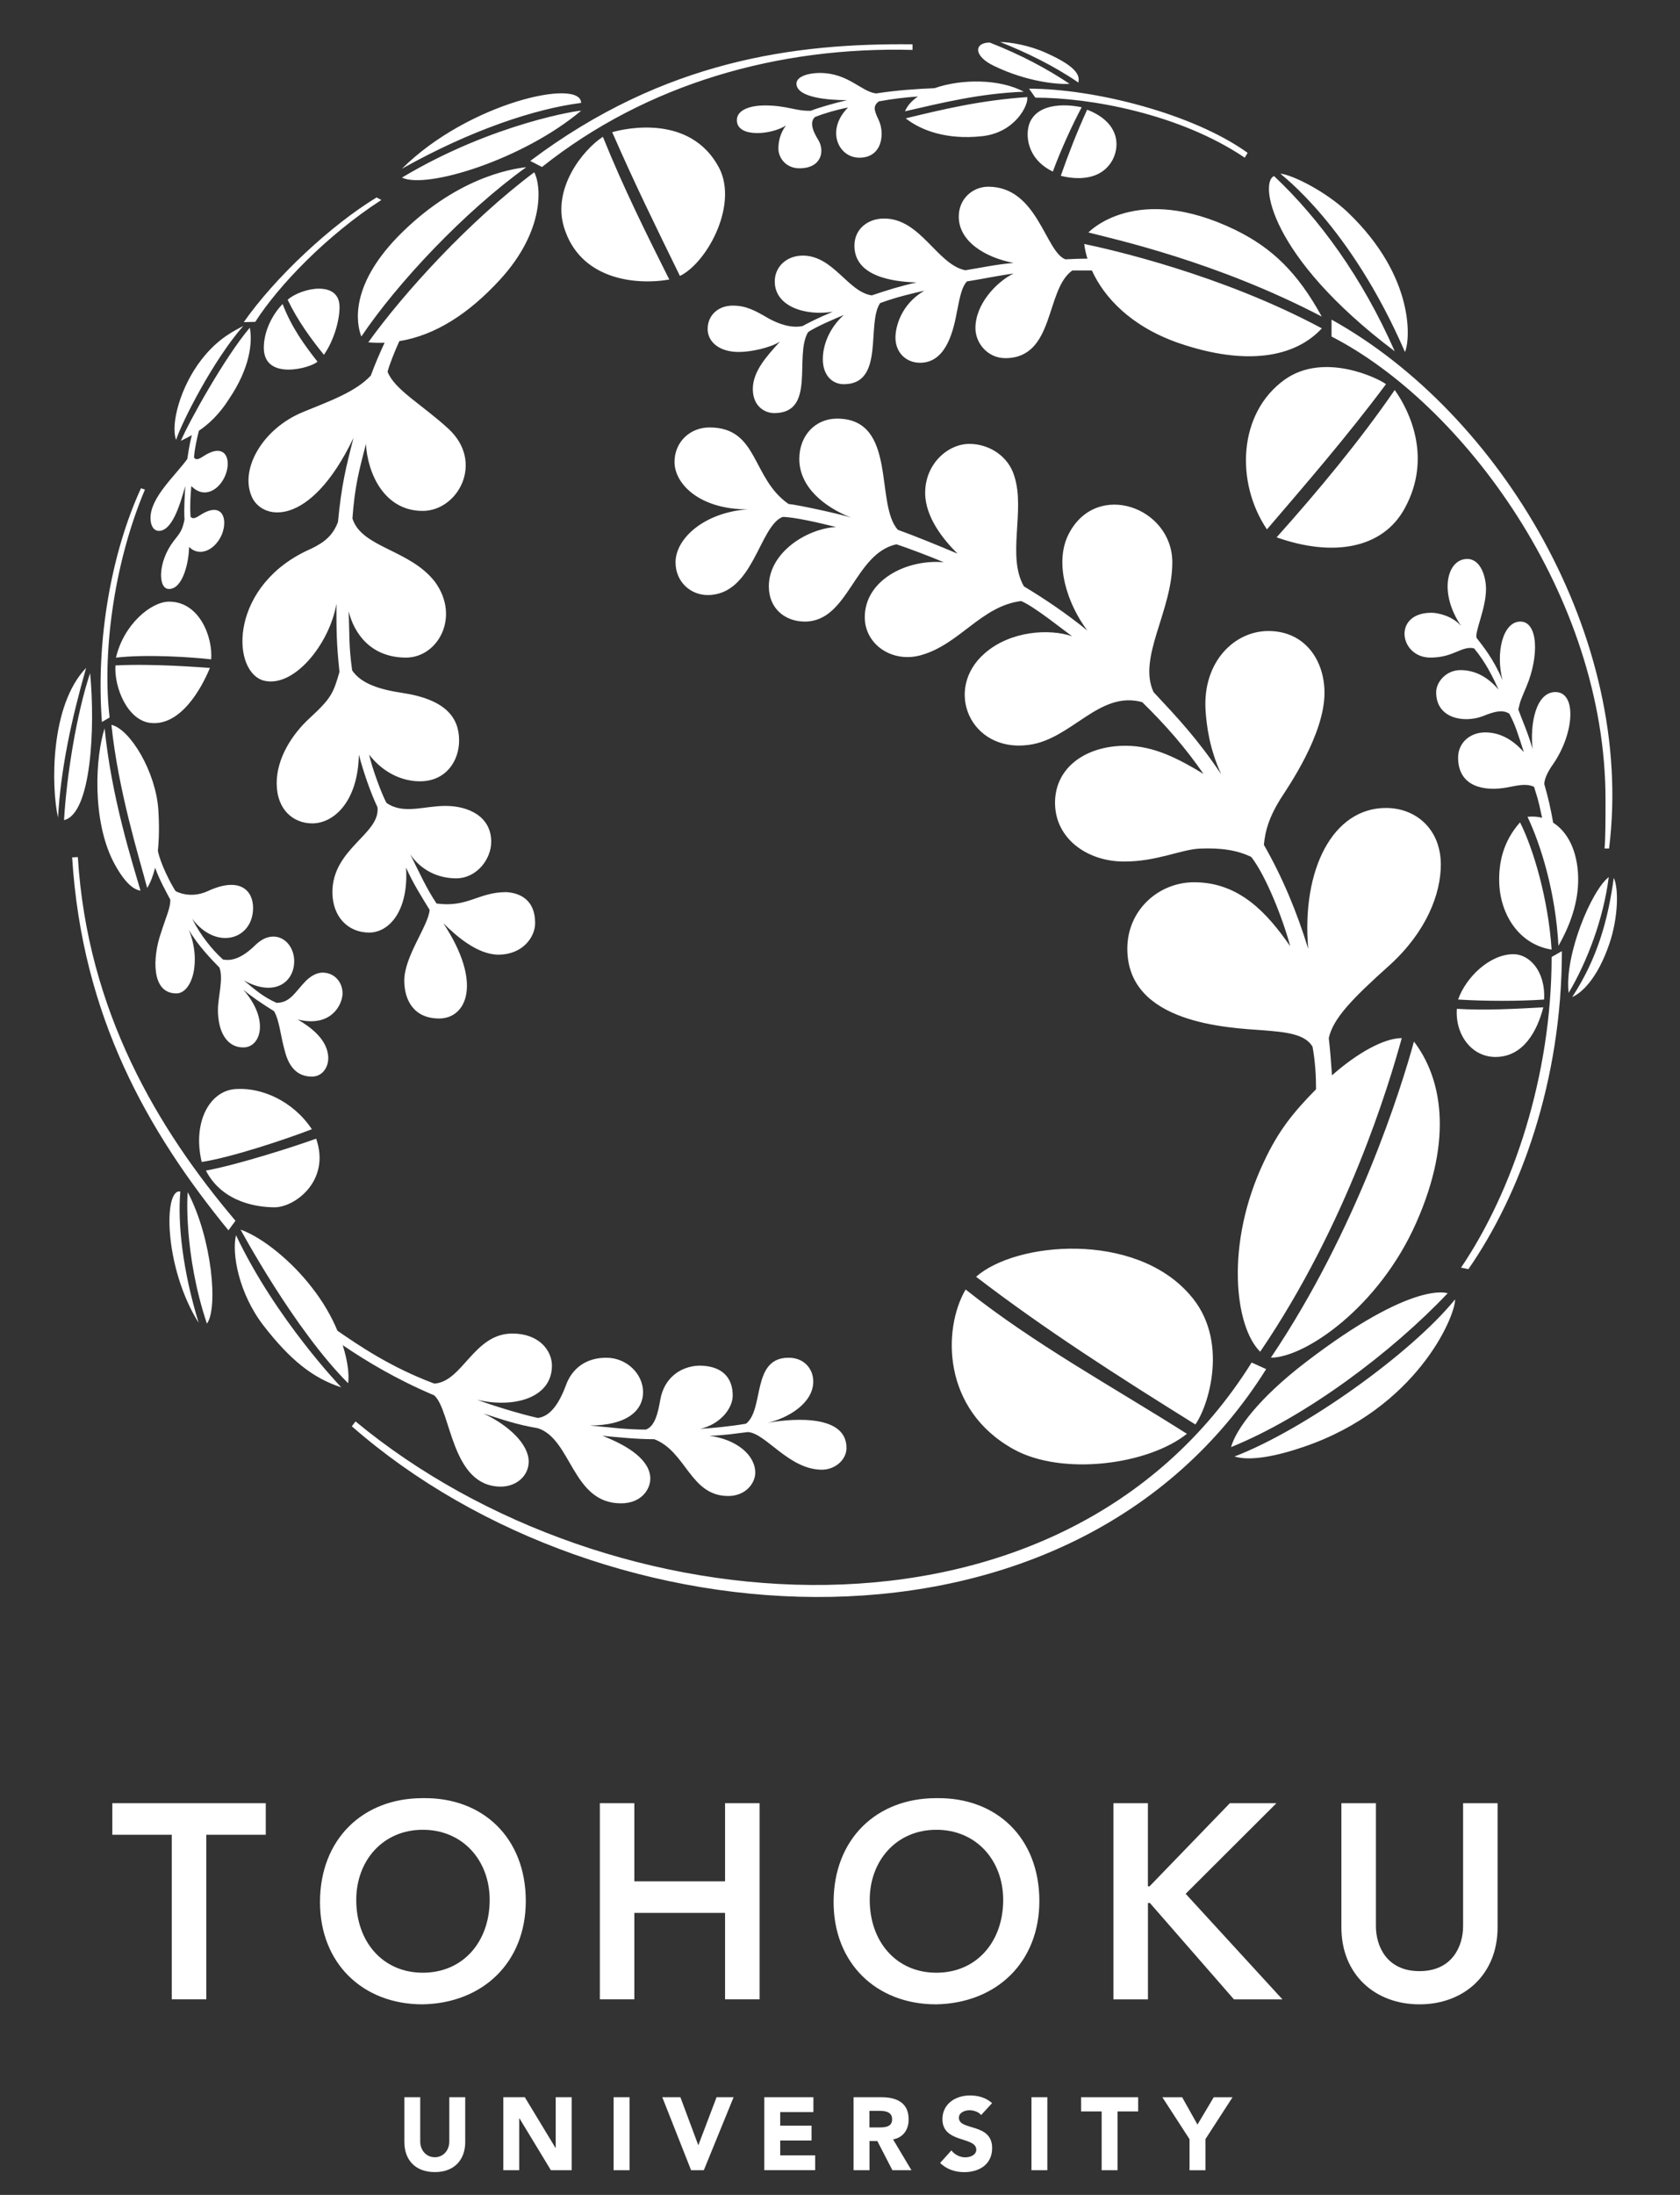 <?xml version="1.0" encoding="utf-8"?>
<!-- Generator: Adobe Illustrator 28.1.0, SVG Export Plug-In . SVG Version: 6.00 Build 0)  -->
<svg version="1.1" id="レイヤー_1" xmlns="http://www.w3.org/2000/svg" xmlns:xlink="http://www.w3.org/1999/xlink" x="0px"
	 y="0px" viewBox="0 0 360 470" style="enable-background:new 0 0 360 470;" xml:space="preserve">
<rect x="0" y="0" width="360" height="470" fill="#333333" stroke="none"/>
<style type="text/css">
	.st0{fill:#FFFFFF;}
</style>
<g>
	<g>
		<g>
			<path class="st0" d="M99.69,458.68c0,3.69-2.23,6.43-6.51,6.43c-4.31,0-6.53-2.74-6.53-6.43v-9.6h3.4v9.47
				c0,1.92,1.31,3.38,3.13,3.38c1.79,0,3.1-1.46,3.1-3.38v-9.47h3.41V458.68z"/>
			<path class="st0" d="M107.84,449.08h4.62l6.58,10.86h0.04v-10.86h3.42v15.63h-4.45l-6.75-11.13h-0.04v11.13h-3.41V449.08z"/>
			<path class="st0" d="M131.49,449.08h3.41v15.63h-3.41V449.08z"/>
			<path class="st0" d="M141.92,449.08h3.88l3.82,10.24h0.04l3.89-10.24h3.65l-6.38,15.63h-2.73L141.92,449.08z"/>
			<path class="st0" d="M163.78,449.08h10.52v3.18h-7.11v2.91h6.71v3.18h-6.71v3.17h7.49v3.18h-10.9V449.08z"/>
			<path class="st0" d="M182.89,449.08h5.99c3.17,0,5.83,1.1,5.83,4.75c0,2.19-1.15,3.88-3.34,4.28l3.94,6.6h-4.08l-3.23-6.25h-1.68
				v6.25h-3.41V449.08z M186.3,455.55h2.01c1.24,0,2.86-0.05,2.86-1.74c0-1.57-1.4-1.81-2.64-1.81h-2.23V455.55z"/>
			<path class="st0" d="M210.24,452.9c-0.54-0.71-1.64-1.03-2.47-1.03c-0.96,0-2.29,0.44-2.29,1.61c0,2.85,7.12,1.02,7.12,6.49
				c0,3.5-2.77,5.15-5.96,5.15c-1.99,0-3.74-0.59-5.19-1.96l2.42-2.69c0.7,0.92,1.84,1.48,2.98,1.48c1.12,0,2.35-0.53,2.35-1.64
				c0-2.87-7.25-1.32-7.25-6.53c0-3.33,2.86-5.08,5.9-5.08c1.75,0,3.43,0.47,4.74,1.64L210.24,452.9z"/>
			<path class="st0" d="M221.03,449.08h3.4v15.63h-3.4V449.08z"/>
			<path class="st0" d="M236.08,452.12h-4.42v-3.04h12.23v3.04h-4.41v12.59h-3.41V452.12z"/>
			<path class="st0" d="M254.89,458.05l-5.81-8.96h4.24l3.28,5.85l3.48-5.85h4.03l-5.8,8.96v6.67h-3.41V458.05z"/>
		</g>
		<g>
			<path class="st0" d="M36.81,392.88H24.07v-6.76h32.88v6.76H44.21v35.24h-7.4V392.88z"/>
			<path class="st0" d="M90.54,385.04c12.97-0.24,22.13,8.55,22.13,22.02c0,13.11-9.16,21.89-22.13,22.13
				c-12.8,0-21.97-8.79-21.97-21.9C68.58,393.83,77.74,385.04,90.54,385.04z M90.6,422.42c8.64,0,14.33-6.64,14.33-15.6
				c0-8.37-5.7-15.01-14.33-15.01c-8.57,0-14.26,6.64-14.26,15.01C76.33,415.78,82.02,422.42,90.6,422.42z"/>
			<path class="st0" d="M128.54,386.12h7.39v16.73h19.44v-16.73h7.4v42h-7.4v-18.51h-19.44v18.51h-7.39V386.12z"/>
			<path class="st0" d="M200.59,385.04c12.98-0.24,22.13,8.55,22.13,22.02c0,13.11-9.16,21.89-22.13,22.13
				c-12.8,0-21.96-8.79-21.96-21.9C178.63,393.83,187.79,385.04,200.59,385.04z M200.65,422.42c8.63,0,14.32-6.64,14.32-15.6
				c0-8.37-5.7-15.01-14.32-15.01c-8.58,0-14.28,6.64-14.28,15.01C186.37,415.78,192.07,422.42,200.65,422.42z"/>
			<path class="st0" d="M238.58,386.12h7.4v17.8h0.35l17.21-17.8h9.98l-19.45,19.4l20.74,22.61h-10.39l-18.02-20.65h-0.41v20.65
				h-7.4V386.12z"/>
			<path class="st0" d="M320.91,412.7c0,10.13-7.22,16.49-16.74,16.49c-9.51,0-16.73-6.36-16.73-16.49v-26.58h7.4v26.34
				c0,4.16,2.23,9.62,9.33,9.62c7.11,0,9.35-5.46,9.35-9.62v-26.34h7.39V412.7z"/>
		</g>
	</g>
	<path class="st0" d="M69.41,75.97c-2.73-3.37-5.57-7.21-7.77-11.78c1.44-1.3,4.33-2.38,6.7-2.38c1.33,0,4.42,0.31,4.42,3.94
		C72.76,68.6,71.57,72.89,69.41,75.97z M34.08,113.68c2.68-0.05,4.34-4.98,5.62-9.6c-0.1,1.86-0.32,5.1-0.16,7.16
		c-0.47,2.39-1.01,2.93-2.29,4.57c-3.49,4.49-3.43,10.35-1.03,10.31c3.06,0,4.29-6.08,4.29-9.01c2.39,2.37,5.81,0.47,7.1-2.84
		c1.23-3.31-0.05-6.77-4.39-4.17c-0.9,0.54-1.79,1.29-2.39,0.54c-0.16-2.72,0-4.56,0.17-6.57c2.75,2.87,6.07,0.86,7.35-2.45
		c1.24-3.3-0.04-6.78-4.38-4.16c-0.92,0.54-1.79,1.3-2.39,0.54c0.09-1.84,0.7-4.43,1.04-5.76c1.97-1.33,4.33-3.43,6.44-6.78
		c4.53-6.67,5.07-12.16,4.47-15.29c-5.34,6.27-13.12,20.28-14.77,24.23c0.39-0.22,1.25-0.59,2.36-1.23
		c-0.64,2.35-0.84,4.36-0.98,5.1c-2.51,3.52-7.89,8.18-7.89,12.64C32.25,112.54,32.9,113.68,34.08,113.68z M50.98,233.18
		c-5.94,0-9.81,7-7.76,15.63c6.43-0.96,18.43-5,23.61-7.01C62.65,235.56,55.95,232.96,50.98,233.18z M52.13,69.79
		c-1.56,0.91-5.22,2.39-8.96,7.22c-4.47,5.74-6.67,13.73-5.44,17.19C38.92,90.51,45.58,77.28,52.13,69.79z M19.31,144.14
		c-2.91,8.68-5.04,21.98-5.59,31.47C19.53,174.3,20.44,155.91,19.31,144.14z M12.43,175.06c0.63-10.68,2.84-20.82,6.02-32.04
		C10.66,151.12,10.98,168.6,12.43,175.06z M30.11,190.71c-1.83-6.25-6.23-20.05-7.69-34.75c-1.98,6.07-2.73,19.49,1.84,28.5
		C26.46,188.67,28.43,190.49,30.11,190.71z M81.72,42.82l-1.02-0.54c-9.88,6-21.82,17.2-28.46,26.7l2.46-0.06
		C59.75,61.05,70.06,50.36,81.72,42.82z M45.25,141.19c0.38-4.6-2.41-12.36-9.02-12.36c-3.82,0-9.71,4.83-11.38,11.99
		C31.39,140.06,41.22,140.71,45.25,141.19z M56.53,74.45c0,7.22,10.21,4.3,11.5,2.99c-2.74-3.49-5.53-7.27-7.47-12.34
		C58.19,67.52,56.53,71.15,56.53,74.45z M32.41,154.82c6.35,0.55,10.76-7.39,12.57-11.8c-1.81-0.1-11.96-0.96-20.24-0.53
		C24.42,147.11,27.31,154.39,32.41,154.82z M124.52,23.72c0.22-0.22-18.74,2.54-38.39,14.31C91.4,40.55,112.02,34.19,124.52,23.72z
		 M77.43,72.06c7.77-11.55,22.18-26.82,35.34-36.26c-3.49,0.39-15.32,2.39-27.57,14.93C75.06,61.22,76.3,69.15,77.43,72.06z
		 M86.13,36.13c14.77-8.29,28.57-12.85,38.39-14.09C124.52,16.66,100.36,21.99,86.13,36.13z M23.49,153.63
		c-1.56-12.97,0.65-32.4,7.57-48.8l-0.85-0.28c-6.28,13.64-9.71,32.41-8.37,50.05L23.49,153.63z M320.45,226.33
		c6.03,0,8.97-5.62,10.26-10.63c-5.84,0.32-12.5,0.7-18.53,0.32C311.8,221.57,315.36,226.33,320.45,226.33z M313.08,271.44
		l1.58,0.32c11.12-16.02,20.03-40.25,20.03-68.09l-2.2,1.25C332.49,230.31,324.22,255,313.08,271.44z M264.54,311.88
		c3.29,1.04,8.98-0.05,14.84-2.07c24.06-8.19,32.43-27.75,32.43-31.58C302.35,289.87,279.48,306.16,264.54,311.88z M310.21,276.93
		c0,0-7.33-2.96-30.56,14.88c-9.83,7.54-14.78,14.18-15.85,18.06C279.8,303.4,298.18,289.62,310.21,276.93z M336.14,212.61
		c4.02-6.78,7.48-15.96,8.59-24.79C341.07,190.59,335.18,204.53,336.14,212.61z M345.81,187.98c-1.29,9.38-3.63,17.42-8.91,25.52
		c1.81-0.77,5.32-3.63,8-11.51C346.78,196.39,346.87,190.19,345.81,187.98z M16.68,183.53l-1.22,0.06
		c2.13,34.12,16.2,58.71,33.49,79.86l1.51-2.05C33.83,241.8,18.72,216.53,16.68,183.53z M38.64,255.15
		c-3.65-0.75-3.49,16.34,3.93,28.11C39.13,272.03,38.05,261.99,38.64,255.15z M44.34,283.43c2.42-3.24,1.13-18.13-4.09-28.11
		C40.14,255.1,39.29,268.41,44.34,283.43z M268.21,291.76c-40.89,65.31-137.88,57.46-192.02,12.61l-0.8,1.04
		c54.25,47.5,154.38,53.99,195.93-12.24L268.21,291.76z M93.05,298.79c3.69,3.31,3.59,19.54,14.28,19.54c3.29,0,5.96-2.27,5.96-5.36
		c0-3.69-4.22-7.74-9.66-10.28c3.97,1.26,7.1,2.38,11.65,3.14c7.25,2.39,7.32,16.08,17.78,16.08c4.47,0,6.29-3.1,6.29-5.28
		c0-3.88-4.52-6.97-10.26-9.18c3.65,0.34,7.46,0.73,11.11,0.73c6.88,2.63,7.69,12.16,15.85,12.16c3.8,0,5.79-2.81,5.79-4.97
		c0-3.91-4.17-7.19-9.81-7.92c3.45-0.11,5.53-0.49,8.21-0.8c3.82,0.17,8.79,8.06,15.89,8.06c2.74,0,5.26-2.06,5.26-4.67
		c0-7.88-13.69-5.98-16.96-5.35c4.56-1.06,9.84-4.27,9.84-8.87c0-2.71-1.96-5.09-5.28-5.09c-8.01,0-5.16,11-9.13,14.13
		c-3.26,0.56-7.1,0.93-9.82,1.1c4.17-0.93,6.97-4.27,6.97-7.16c0-3.52-1.98-6.38-7.24-6.38c-3.86,0.16-7.43,2.53-8.28,7.3
		c-0.48,2.76-1.12,5.7-3.1,6.4c-4.2,0-7.96-0.5-12-0.88c7.86,0,11.41-3.14,11.41-7.15c0-3.84-3.45-7.36-7.89-7.36
		c-4.26,0-7.31,2.21-8.65,5.92c-2.25,6.1-4.74,6.77-5.97,6.98c-3.65-0.78-10.04-2.77-13.09-3.91c7.63,1.85,16.07-0.21,16.07-7.3
		c0-3.18-2.7-6.87-8.49-6.87c-8.27,0-10.63,10.32-16.71,10.72c-9.45-3.52-16.33-8.27-20.76-11.32c-1.26-3.02-3.08-6.24-5.56-9.36
		c-3.97-5.17-10.21-10.51-15.2-12.3c0,0,11.55,21.45,23.05,32.9c0.26-1.74-0.06-4.65-1.16-8.15
		C78.5,291.47,84.81,295.3,93.05,298.79z M56.47,283.85c5.7,7.35,10.58,11.26,16.66,13.22c0,0-14.03-14.57-22.56-32.58
		C49.65,268.37,51.1,276.88,56.47,283.85z M296.99,173.01c-11.33,0-18.11,13.07-16.66,30.16c-2.41-7.87-5.53-15.35-9.5-22.27
		c0.32-3.19,1.12-5.85,3.48-9.71c1.66-2.6,9.51-13.83,9.51-22.84c0-6.94-4.18-13.23-12.02-13.23c-7.31,0-14.01,6.6-13.48,16.75
		c0.21,3.49,0.85,8.47,3.38,13.95c-5.06-7.55-9.19-11.93-14.52-17.64c-3.43-7.39,4.03-17.32,4.03-27.78
		c0-11.77-16.22-17.65-22.19-6.08c-3.26,6.29-0.22,15.14,3.98,20.69c-4.57-3.7-9.01-6.69-13.59-9.45
		c-3.7-6.42,0.32-16.17-2.04-23.56c-1.28-4.38-5.47-6.95-9.65-6.95c-4.57,0-9.47,4.24-9.47,10.49c0,5.15,3.83,9.94,6.93,13.01
		c-3.82-1.62-9.29-3.85-12.78-5.1c-5-5.53,0-23.81-13.05-23.81c-4.57,0-8.07,3.56-8.07,8.63c0,6.12,5.49,10.36,11.12,12.58
		c-1.99-0.7-11.43-2.76-13.42-2.93c-8.01-5.54-6.39-16.39-16.96-16.39c-4.19,0-7.48,3.15-7.48,7.39c0,4.76,5.49,10.2,15.7,10.14
		c-9.29,0.66-15.48,6.21-15.48,11.35c0,4.23,3.28,7.01,6.87,7.01c9.84,0,11.01-14.72,16.07-16.73c2.36,0,7.79,1.24,11.44,2.16
		c-6.39,0.38-14.39,5.54-14.39,12.71c0,4.76,3.49,7.54,7.72,7.54c9.39,0,10.54-14.55,19.62-16.55c2.36,0.76,7.62,2.76,10.15,3.85
		c-8.01-0.72-16.93,3.86-16.93,11.77c0,5.91,6.01,9.92,12.19,8.08c8.22-2.37,12.78-10.47,21.32-11.55
		c2.92,1.24,9.07,6.24,10.93,7.54c-4.96-1.68-13.24-1.14-18.71,3.63c-8.92,7.7-3.12,21.27,9.3,19.65
		c9.29-1.14,15.13-11.72,24.42-9.17c5.11,5,9.29,9.81,13.13,15.36c-5.44-3.3-10.71-6.02-16.66-6.02c-8.6,0-15.15,4.67-15.15,12.21
		c0,7.7,6.93,12.53,14.62,12.58c7.02,0.06,12.29-2.54,16.26-2.76c4.85-0.22,8.27,0.38,11.17,1.78c3.17,4.07,6.82,13.35,8.34,19.11
		c-4.9-7.06-10.87-13.69-20.59-13.69c-7.61,0-14.31,5.96-14.31,14.22c0,16.02,21.47,16.94,29.16,17.48
		c4.71,0.38,8.91,0.75,10.53,3.51c0.58,3.25,0.75,6.2,0.75,9.11c-4.93,5.01-8.07,8.9-11.17,15.53c-8.33,17.54-6.3,35.26-0.8,40.68
		c18.75-27.55,27.6-57.23,30.34-67.16c-3.8,0-9.52,3.18-14.95,7.97c-0.21-2.89-0.37-5.17-0.69-7.97c0.93-4.25,5.11-8.52,13.12-15.69
		c7.85-7.17,10.89-15.24,10.89-21.47C308.74,177.6,303.47,173.01,296.99,173.01z M120.88,48.74c3.38,10.91,14.86,12.42,22.54,11.12
		c-4.98-9.93-9.82-19.64-14.23-30.57C124.78,32.18,118.3,40.44,120.88,48.74z M164.76,68.22c-2.91-1.7-4.84-2.78-7.74-2.78
		c-3.13,0-5.38,2.08-5.38,5c0,2.76,2.47,4.93,6.68,4.93c2.63,0,6.81-0.92,8.82-2.23c-2.7,2.98-5.82,6.3-5.82,10.15
		c0,3.87,2.74,5.17,4.57,5.17c9.07,0,4.24-12.17,7.25-17.31c1.45-1.09,6.17-3.08,7.67-3.7c-3.1,2.78-4.49,6.45-4.49,9.45
		c0,3.53,2.08,5.37,4.49,5.37c8.87,0,4.79-12.95,7.79-17.37c3.51-1.29,6.78-2.05,9.46-2.65c-5.09,2.99-6.18,7.87-6.18,10.04
		c0,3.14,2.22,5.39,5.27,5.39c5.12,0,6.93-5.65,7.84-10.6c0.75-3.9,1.18-5.7,2.2-6.82c2.52-0.38,7.05-1.3,9.99-1.69
		c-3.75,1.85-8.16,6.61-8.16,11.68c0,3.25,2.65,6.44,6.39,6.44c10.69,0,8.55-14.7,14.37-18.77h4.2c2.57,5.67,8.29,11.99,18.72,15.58
		c14.39,4.9,24.81,3.03,30.55-3.19c-21.64-11.6-45.5-16.94-50.91-18.07c0.11,0.98,0.34,2.04,0.68,3.14
		c-1.52,0.01-3.01,0.05-4.72,0.15c-4.33-1.62-5.95-15.55-16.53-15.55c-3.29,0-6.32,2.54-6.32,6.4c0,5.32,5.63,8.74,11.74,9.92
		c-3.8,0.32-6.93,1.03-10.35,1.57c-6.08-1.26-9.61-11.18-17.47-11.07c-3.27,0-6.28,2.13-6.28,5.81c0,6.51,7.99,7.71,13.32,7.87
		c-3.43,0.76-6.34,1.67-9.61,2.77c-5.13-0.76-8.22-8.52-14.78-8.52c-3.34,0-6,2.28-6,5.54c0,5.3,6.41,7.43,12.43,6.49
		c-3.09,1.28-5.2,2.36-6.49,3.06C169.42,70.33,166.79,69.31,164.76,68.22z M217.28,310.37c10.37,5.69,28.73,3.31,37.06-3.35
		c-16-10.13-32.86-19.31-47.42-30.9C201.98,284.56,201.82,301.88,217.28,310.37z M153.68,35.21c-6.91-11.77-22.49-6.9-22.49-6.9
		c4.61,10.59,9.56,20.69,14.51,30.78C151.7,56.16,158.63,43.14,153.68,35.21z M275.28,81.3c-9.99,7.16-10.57,22.02-3.79,32.06
		c8.37-9.78,17.13-19.87,25.51-31.1C295.27,80.96,283.67,75.31,275.28,81.3z M210.29,29.18c7.25-0.69,10.17-6.76,9.83-8.39
		c-10.21,0.7-18.41,2.71-26.04,4.55C197.36,27.94,202.84,29.96,210.29,29.18z M301.06,108.76c5.81-10.7,1.07-20.67-2.19-25.25
		c-7.47,10.85-16.39,21.59-25.31,31.55C285.6,119.33,296.35,117.54,301.06,108.76z M312.45,214.03c5.65,0.37,13.34,0.37,18.43,0
		c0.32-6.25-3.28-9.71-6.55-9.71C319.23,204.32,314.13,209.25,312.45,214.03z M325.72,176.09c-3.61,4.07-4.57,8.57-4.46,12.81
		c0.17,6.73,4.1,13.3,11.23,14.44C331.78,192.54,328.57,181.69,325.72,176.09z M254.87,277.14c-11.81-13.46-37.12-11.29-45.71-3.75
		c14.56,11.17,30.46,21.35,46.99,31.63C258.91,301.18,263.59,286.84,254.87,277.14z M338.18,187.87c-0.14-5.79-2.33-9.79-5.36-11.71
		c-0.53-2.98-1.03-5.26-1.9-8.26c0-1.14,0.81-2.77,1.86-4.23c4.6-6.63,5.13-15.48,0.53-15.48c-4.21,0-5.49,6.84-4.9,12.21
		c-0.91-3.31-2.3-6.35-3.05-8.46c0.43-1.86,0.32-1.57,1.72-4.89c2.78-6.57,2.51-13.95-1.28-13.95c-3.83,0-5.33,6.78-3.83,12.54
		c-1.97-4.62-4.28-7.38-5.57-9.06c-0.37-1.46,2.03-6.25,2.03-10.47c0-2.57-1.12-6.42-4.02-6.42c-4.35,0-6.17,7.19-1.31,14.35
		c-1.97-2.23-5.08-2.83-6.37-2.83c-8.38,0-6.88,9.6-0.22,9.6c5.04,0,6.59-2.54,9.35-1.99c2.41,2.87,4.01,6.08,5.25,8.83
		c-2.69-3.13-5.53-4.16-8.17-4.16c-3,0-5.19,2.49-5.19,4.77c0,5.6,5.95,6.62,9.98,5.1c2.46-1,4.23-1.48,5.69-0.54
		c1.28,2.38,1.82,4.22,3.12,8.24c-2.58-2.93-5.38-4.23-8.28-4.23c-3.33,0-5.81,2.28-5.81,5.39c0,6.33,5.7,7.3,10.58,6.38
		c2.05-0.38,4.04-0.92,5.7-0.11c0.6,2.09,0.73,1.89,1.72,6.62c-1-0.25-2.05-0.33-3.12-0.2c2.84,6,6.02,16.12,6.62,27.62
		C336.41,198.23,338.29,193.19,338.18,187.87z M285.32,72.06c27.98,14.33,58.72,55.36,58.72,99.14c0,4.03,0,8.42-0.21,10.49h0.97
		c5.63-45.1-23.28-93.18-59.47-113.25V72.06z M303.47,261.84c8.18-18.41,5.27-31.3-0.48-38.81c-2.68,9.78-12.08,40.1-30.66,67.69
		C279.64,290.72,295.49,279.91,303.47,261.84z M301.06,75.37c1.07-2.23,2.41-15.89-12.24-29.9c-4.62-4.39-11.7-7.98-14.45-8.29
		C274.48,37.43,289.25,48.12,301.06,75.37z M224.21,11.35C220.62,9.7,216.41,9,214.32,9c5.42,2.14,11.39,5,16.77,8.68
		C231.3,16.45,231.36,14.54,224.21,11.35z M116.14,35.76c22.46-17.86,50.66-25.83,79.4-25.07v-1.2
		c-24.98-0.27-53.13,3.32-81.91,24.97L116.14,35.76z M212.99,14.11c7.18,3.47,13.85,4.01,16.2,3.84
		c-4.76-3.19-10.41-6.22-17.11-8.84C208.79,9.11,208.47,11.95,212.99,14.11z M187.73,20.01c-3.2-0.38-5.96-4.39-12.07-4.39
		c-2.43,0-4.99,0.76-4.99,2.28c0,3.05,7.03,3.55,10.84,3.55c-2.35,0.54-6,1.56-7.77,2.27c-3.28,0.1-5.06-1.14-9.89-1.14
		c-2.79,0-5.95,0.81-5.95,3.15c0,3.85,7.47,3.14,10.52,1.14c-1.27,1.67-1.62,3.48-1.62,4.94c0,2,1.62,4.23,4.5,4.23
		c4.74,0,5.49-3.69,4.05-6.07c-1.83-2.94-1.45-4.13-0.76-4.89c2.03-0.81,4.61-1.57,7.13-2.06c-4.82,4.83-2.09,10.75,2.43,10.75
		c4.99,0,5.47-5.27,4.13-8.09c-1.12-2.33-1.12-2.99,0-3.96c2.82-0.54,5.64-0.86,8.42-1.06c-1.3,0.9-2.28,1.95-2.77,3.17
		c8.02-1.84,15.99-3.81,25.45-4.19c-5.12-2.76-13.32-2.79-19.12-0.76C196.19,19.06,192.18,19.32,187.73,20.01z M73.4,212.72
		c0-2.38-1.66-4.35-4.09-4.45c-1.12-0.05-2.36,0.44-3.7,1.7c-2.36,2.39-3.38,4.77-6.35,4.77c-2.89-1.29-4.55-2.76-7.01-4.81
		c6.64,3.69,10.79,0.32,10.79-4.09c0-4.39-4.3-7.39-8.32-3.47c-2.79,2.72-4.95,3.47-6.94,3.09c-2.3-2.06-4.87-5.25-6.6-8.74
		c5.15,6.9,13.05,4.51,13.05-2.33c0-3.67-2.8-6.78-9.72-3.57c-2.81,1.29-5.43,0.76-6.88,0c-0.96-1.42-3.25-5.83-3.8-8.64
		c0.26-2.49,0.31-5.4,0.1-8.78c-0.54-8.1-6.02-17.26-10.05-18.19c1.45,14.15,6.01,28.65,7.66,34.93c0.68-1.1,1.25-2.54,1.7-4.33
		c0.9,2.56,2.48,5.37,3.26,6.84c0,1.85-0.8,3.31-2.08,7.33c-1.63,4.77-2.17,12.74,3.37,12.74c3.38,0,5.43-6.89,2.67-13.63
		c1.86,3.27,4.9,6.41,6.56,8.09c0.91,2.4-0.32,6.31-0.32,9.07c0,4.72,1.92,8.04,5.43,8.04c3.82,0,5.63-5.99,0-12.37
		c1.88,1.57,3.82,2.87,6.6,4.61c1.23,2.21,1.27,4.93,2.43,8.99c1.23,4.26,3.75,5.01,5.68,5.01c2.31,0,3.5-2.06,3.5-3.92
		c0-4.01-3.92-6.77-6.56-8.31C71.04,220.11,73.4,215.01,73.4,212.72z M107.12,59.91c9.82-10.69,8.81-20.39,7.36-23.02
		c-13.9,10.41-27.93,25.78-35.56,36.41c1.2,0.11,2.36,0.13,3.5,0.08c-0.99,2.1-2.1,4.68-2.96,7.04c-3.22,3.46-8.69,5.42-14.56,7.82
		c-8.54,3.52-13.42,11.99-11.06,17.85c1.99,5.31,12.46,7.37,21.91-12.32c-1.61,6.24-2.58,10.1-3.33,18.02
		c-1.07,2.76-2.7,4.24-5.75,5.71c-17.31,7.54-17.31,25.73-10.43,28.16c6.57,2,14.4-7.76,15.85-16.39c0,5.86,0,8.25,0.65,14.6
		c-1.29,4.5-1.72,5.59-6.24,9.77c-4.13,3.74-7.21,8.91-7.21,14.05c0,5.75,3.61,8.62,7.63,8.62c4.57,0,9.78-4.6,9.98-14.71
		c1.08,4.03,2.48,8.03,3.99,11.26c0.65,5.72-9.66,8.84-9.66,18.17c0,5.25,3.32,8.66,7.88,8.66c4.31,0,8.49-4.71,7.9-13.92
		c1.44,3.29,3.45,6.45,5.05,9.05c-0.22,3.36-5.43,9.94-5.43,15.15c0,4.11,1.99,8.12,7.47,8.12c5.86,0,9.4-7.53,0.9-20.4
		c2.74,2.72,7.31,6.73,11.81,6.73c5.11,0,7.86-3.67,7.86-6.78c0-4.99-3.28-6.44-6.18-6.61c-6.02,0-8.22,3.35-14.94,2.44
		c-2.14-3.16-3.8-6.85-5.64-10.54c2.21,3.31,5.86,5.15,9.83,5.15c4.41,0,7.52-4.11,7.52-7.82c0-5.52-4.99-7.69-9.78-7.69
		c-4.71,0-9.02,1.89-12.67-0.65c-1.06-1.96-3.1-7.49-3.71-10.33c3.12,4.03,7.25,5.71,10.87,5.71c5.68,0,8.41-4.45,8.41-8.74
		c0-4.81-2.78-8.79-12.24-10.2c-4.72-0.71-8.75-1.94-10.68-4.81c-0.75-5.38-0.54-7.66-0.75-12.67c1.12,4.63,4.66,9.93,12.3,9.93
		c6.77,0,11.67-8.62,6.24-16.16c-5.33-7-15.75-7.32-17.73-13.63c0.53-7.16,1.44-10.25,2.89-15.96c0.37,6.41,3.98,14.34,12.16,14.34
		c7.6,0,13.31-10.47,5.47-17.64c-5.63-5.15-11.49-8.31-12.99-12.16c0.47-1.77,1.59-4.48,2.52-6.55
		C93.35,71.78,100.5,67.11,107.12,59.91z M233.24,49.78c5.64,1.46,27.45,6.23,50,18.01c-5.26-9.55-10.69-14.71-18.53-18.56
		C243.38,38.9,233.24,49.78,233.24,49.78z M221.86,20.91c11.65,0,30.83,3.4,44.87,12.85l0.62-1.03
		c-11.68-8.41-32.88-13.74-46.84-13.74L221.86,20.91z M220.73,26.1c-1.14,2.55-0.78,7.92,4.88,10.64c1.67-4.55,4.2-10.09,6.18-13.77
		C231.09,22.8,223.09,21.12,220.73,26.1z M232.96,23.49c-2.18,4.77-3.97,9.38-5.65,14.15c2.92,0.76,8.55,1.31,11.12-3.45
		C240.06,31.05,239.73,26.1,232.96,23.49z M58.84,258.52c4.36,0,12.04-5.7,8.91-14.7c-3.97,1.47-16.77,5.6-23.63,6.84
		C47.72,257.61,55.4,258.52,58.84,258.52z M298.87,75.22c-6.99-15.9-16.23-28.45-25.85-37.51C269.97,38.79,271.64,54.7,298.87,75.22
		z"/>
</g>
</svg>
